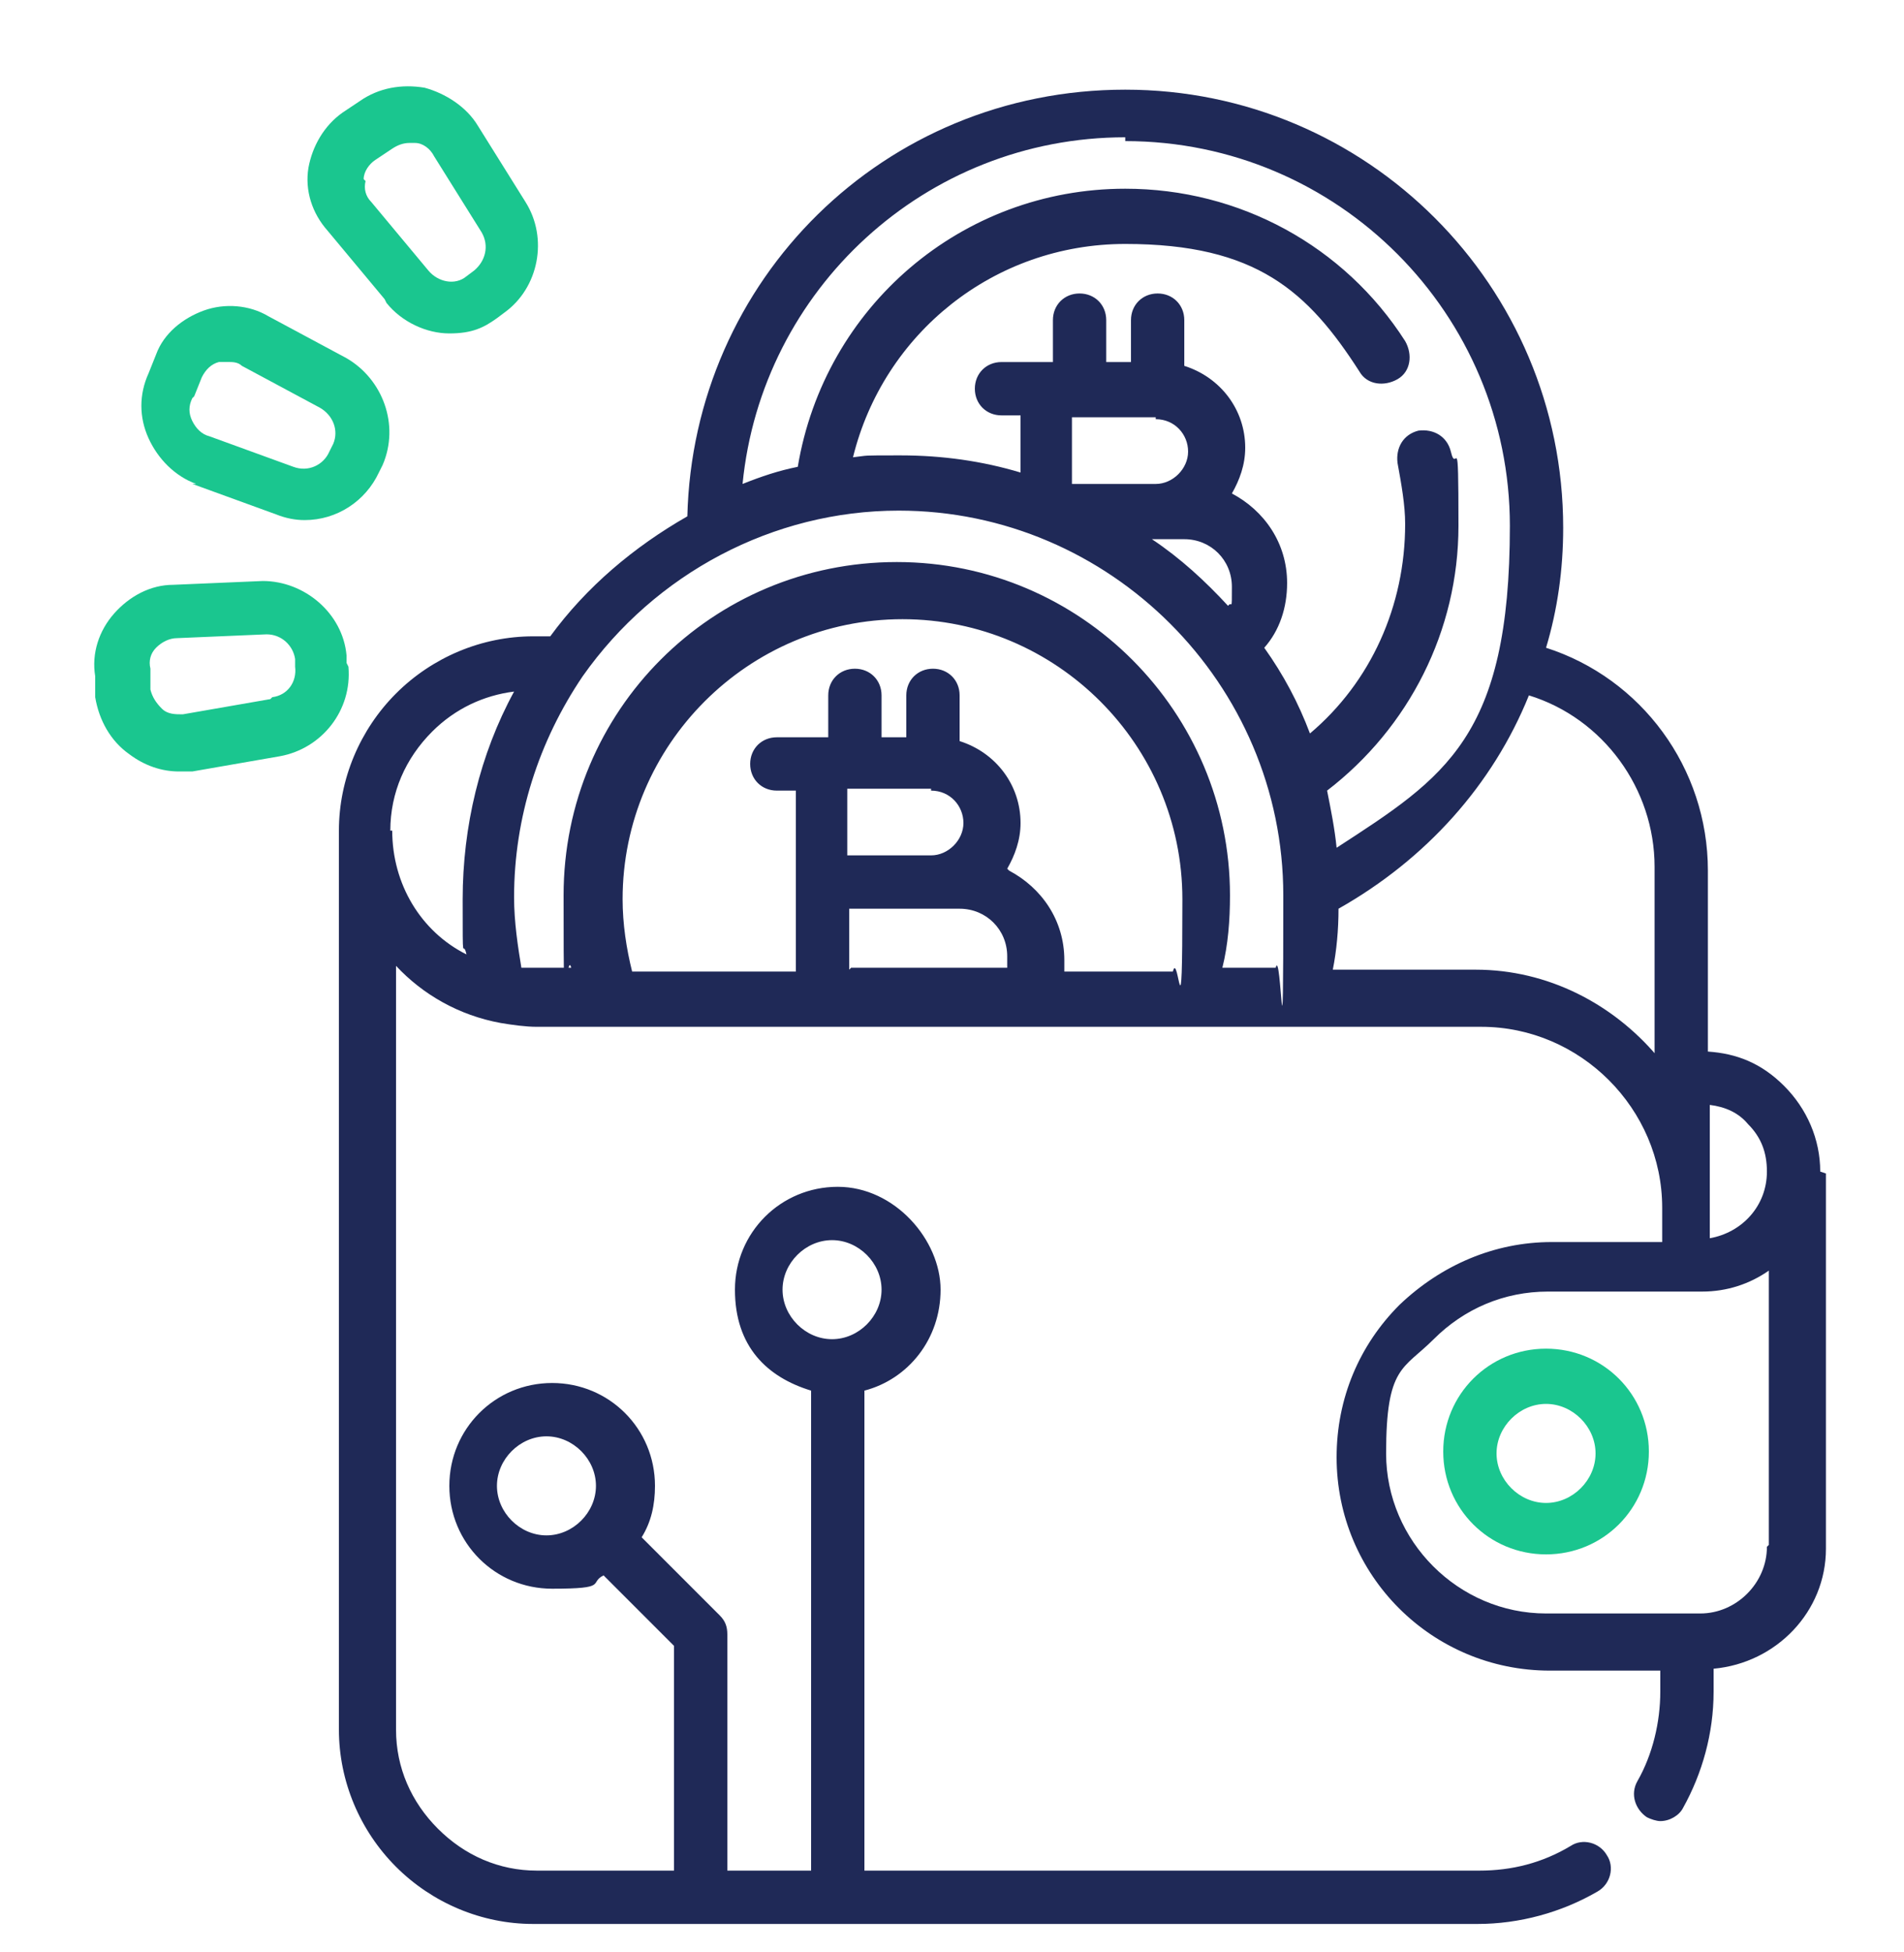 <svg width="40" height="41" viewBox="0 0 40 41" fill="none" xmlns="http://www.w3.org/2000/svg">
<g clip-path="url(#clip0_2995_28023)">
<g clip-path="url(#clip1_2995_28023)">
<g clip-path="url(#clip2_2995_28023)">
<path d="M7.28 13.921V13.761C7.2 12.881 6.4 12.201 5.52 12.201L3.64 12.281C3.16 12.281 2.72 12.521 2.4 12.881C2.08 13.241 1.92 13.721 2 14.201V14.641C2.08 15.121 2.32 15.561 2.72 15.841C3.04 16.081 3.4 16.201 3.76 16.201C4.12 16.201 3.96 16.201 4.04 16.201L5.88 15.881C6.76 15.721 7.4 14.921 7.32 14.001L7.28 13.921ZM5.68 14.681L3.84 15.001C3.68 15.001 3.52 15.001 3.4 14.881C3.28 14.761 3.2 14.641 3.16 14.481V14.041C3.12 13.881 3.16 13.721 3.28 13.601C3.4 13.481 3.56 13.401 3.72 13.401L5.6 13.321C5.92 13.321 6.16 13.561 6.2 13.841V14.001C6.24 14.321 6.04 14.601 5.72 14.641L5.68 14.681Z" fill="#1AC68F"/>
<path d="M4.04 10.162L5.8 10.802C6 10.882 6.2 10.922 6.4 10.922C7.08 10.922 7.68 10.522 7.96 9.922L8.04 9.762C8.4 8.922 8.04 7.962 7.28 7.522L5.64 6.642C5.24 6.402 4.72 6.362 4.28 6.522C3.84 6.682 3.44 7.002 3.28 7.442L3.12 7.842C2.92 8.282 2.92 8.762 3.12 9.202C3.32 9.642 3.68 10.002 4.12 10.162H4.04ZM4.08 8.322L4.24 7.922C4.32 7.762 4.44 7.642 4.6 7.602C4.68 7.602 4.72 7.602 4.8 7.602C4.88 7.602 5 7.602 5.08 7.682L6.72 8.562C7 8.722 7.12 9.042 7 9.322L6.92 9.482C6.8 9.762 6.48 9.922 6.16 9.802L4.4 9.162C4.24 9.122 4.12 9.002 4.04 8.842C3.96 8.682 3.96 8.522 4.04 8.362L4.08 8.322Z" fill="#1AC68F"/>
<path d="M8.12 6.362C8.44 6.762 8.96 7.002 9.44 7.002C9.92 7.002 10.16 6.882 10.44 6.682L10.6 6.562C11.32 6.042 11.52 5.002 11.04 4.242L10.04 2.642C9.8 2.242 9.36 1.962 8.92 1.842C8.44 1.762 7.96 1.842 7.56 2.122L7.2 2.362C6.8 2.642 6.56 3.082 6.48 3.522C6.4 4.002 6.56 4.482 6.88 4.842L8.08 6.282L8.12 6.362ZM7.64 3.762C7.64 3.602 7.76 3.442 7.88 3.362L8.24 3.122C8.36 3.042 8.48 3.002 8.6 3.002C8.72 3.002 8.68 3.002 8.72 3.002C8.88 3.002 9.04 3.122 9.12 3.282L10.12 4.882C10.28 5.162 10.2 5.482 9.96 5.682L9.8 5.802C9.56 6.002 9.2 5.922 9 5.682L7.8 4.242C7.68 4.122 7.64 3.962 7.68 3.802L7.64 3.762Z" fill="#1AC68F"/>
<path d="M38.24 24.603C38.24 23.923 37.96 23.283 37.48 22.803C37 22.323 36.48 22.123 35.88 22.083V18.283C35.88 16.123 34.48 14.243 32.48 13.603C32.72 12.803 32.84 11.963 32.84 11.083C32.84 6.003 28.72 1.883 23.64 1.883C18.56 1.883 14.56 5.883 14.44 10.843C13.32 11.483 12.32 12.323 11.56 13.363H11.2C10.12 13.363 9.08 13.803 8.32 14.563C7.56 15.323 7.12 16.363 7.12 17.443V36.323C7.12 37.403 7.56 38.443 8.32 39.203C9.08 39.963 10.12 40.403 11.2 40.403H31.04C31.92 40.403 32.8 40.163 33.56 39.723C33.84 39.563 33.92 39.203 33.76 38.963C33.6 38.683 33.24 38.603 33 38.763C32.4 39.123 31.76 39.283 31.08 39.283H18.16V29.203C19.08 28.963 19.76 28.123 19.76 27.083C19.76 26.043 18.8 24.923 17.6 24.923C16.4 24.923 15.44 25.883 15.44 27.083C15.44 28.283 16.12 28.923 17.04 29.203V39.283H15.28V34.323C15.28 34.163 15.24 34.043 15.12 33.923L13.48 32.283C13.68 31.963 13.76 31.603 13.76 31.203C13.76 30.003 12.8 29.043 11.6 29.043C10.4 29.043 9.44 30.003 9.44 31.203C9.44 32.403 10.4 33.363 11.6 33.363C12.8 33.363 12.36 33.243 12.68 33.083L14.16 34.563V39.283H11.28C10.48 39.283 9.76 38.963 9.2 38.403C8.64 37.843 8.32 37.123 8.32 36.323V20.283C8.88 20.883 9.64 21.323 10.52 21.483C10.76 21.523 11.04 21.563 11.28 21.563H31.12C33.2 21.563 34.92 23.283 34.92 25.363V26.083H32.6C31.4 26.083 30.28 26.563 29.4 27.403C28.56 28.243 28.08 29.363 28.08 30.603C28.08 33.083 30.08 35.083 32.56 35.083H34.88V35.523C34.88 36.163 34.72 36.843 34.4 37.403C34.24 37.683 34.36 38.003 34.6 38.163C34.68 38.203 34.8 38.243 34.88 38.243C35.08 38.243 35.28 38.123 35.36 37.963C35.76 37.243 36 36.403 36 35.523V35.043C37.32 34.923 38.36 33.843 38.36 32.523V24.643L38.24 24.603ZM16.44 27.083C16.44 26.523 16.92 26.043 17.48 26.043C18.04 26.043 18.52 26.523 18.52 27.083C18.52 27.643 18.04 28.123 17.48 28.123C16.92 28.123 16.44 27.643 16.44 27.083ZM10.44 31.203C10.44 30.643 10.92 30.163 11.48 30.163C12.04 30.163 12.52 30.643 12.52 31.203C12.52 31.763 12.04 32.243 11.48 32.243C10.92 32.243 10.44 31.763 10.44 31.203ZM36.72 23.603C37 23.883 37.12 24.203 37.12 24.603C37.12 25.323 36.6 25.883 35.92 26.003V25.283V23.203C36.24 23.243 36.52 23.363 36.72 23.603ZM23.64 2.963C28.12 2.963 31.72 6.603 31.72 11.043C31.72 15.483 30.36 16.323 28.08 17.803C28.04 17.403 27.96 17.003 27.88 16.603C29.6 15.283 30.64 13.243 30.64 11.043C30.64 8.843 30.6 10.003 30.48 9.483C30.4 9.163 30.12 9.003 29.8 9.043C29.48 9.123 29.32 9.403 29.36 9.723C29.44 10.163 29.52 10.603 29.52 11.003C29.52 12.723 28.8 14.323 27.52 15.403C27.28 14.763 26.96 14.163 26.56 13.603C26.88 13.243 27.04 12.763 27.04 12.243C27.04 11.403 26.56 10.723 25.88 10.363C26.04 10.083 26.16 9.763 26.16 9.403C26.16 8.603 25.64 7.923 24.88 7.683V6.723C24.88 6.403 24.64 6.163 24.32 6.163C24 6.163 23.76 6.403 23.76 6.723V7.603H23.24V6.723C23.24 6.403 23 6.163 22.68 6.163C22.36 6.163 22.12 6.403 22.12 6.723V7.603H21.04C20.72 7.603 20.48 7.843 20.48 8.163C20.48 8.483 20.72 8.723 21.04 8.723H21.44V9.923C20.64 9.683 19.8 9.563 18.92 9.563C18.04 9.563 18.28 9.563 17.92 9.603C18.56 7.003 20.88 5.123 23.64 5.123C26.4 5.123 27.48 6.123 28.56 7.803C28.72 8.083 29.08 8.123 29.36 7.963C29.64 7.803 29.68 7.443 29.52 7.163C28.24 5.163 26.04 3.963 23.64 3.963C20.2 3.963 17.32 6.443 16.76 9.803C16.36 9.883 16 10.003 15.6 10.163C16 6.083 19.44 2.883 23.64 2.883V2.963ZM24.28 8.803C24.68 8.803 24.96 9.123 24.96 9.483C24.96 9.843 24.64 10.163 24.28 10.163H22.52V8.763H24.28V8.803ZM24.88 11.323C25.44 11.323 25.88 11.763 25.88 12.323C25.88 12.883 25.88 12.603 25.8 12.723C25.32 12.203 24.8 11.723 24.2 11.323H24.88ZM8.2 17.443C8.2 16.643 8.52 15.923 9.08 15.363C9.56 14.883 10.16 14.603 10.8 14.523C10.08 15.843 9.72 17.363 9.72 18.883C9.72 20.403 9.72 19.683 9.8 20.043C8.84 19.563 8.24 18.563 8.24 17.443H8.2ZM10.96 20.363C10.88 19.883 10.8 19.363 10.8 18.843C10.8 17.163 11.32 15.563 12.24 14.203C13.76 12.043 16.24 10.723 18.88 10.723C23.32 10.723 26.96 14.363 26.96 18.803C26.96 23.243 26.92 19.843 26.8 20.323H25.68C25.8 19.843 25.84 19.323 25.84 18.803C25.84 14.963 22.72 11.803 18.84 11.803C14.96 11.803 11.84 14.923 11.84 18.803C11.84 22.683 11.88 19.843 12 20.323H11.08C11 20.323 10.96 20.323 10.88 20.323L10.96 20.363ZM17.84 20.363V19.083H20.16C20.72 19.083 21.16 19.523 21.16 20.083C21.16 20.643 21.16 20.243 21.16 20.323H17.88L17.84 20.363ZM19.56 16.603C19.96 16.603 20.24 16.923 20.24 17.283C20.24 17.643 19.92 17.963 19.56 17.963H17.8V16.563H19.56V16.603ZM21.16 18.243C21.32 17.963 21.44 17.643 21.44 17.283C21.44 16.483 20.92 15.803 20.16 15.563V14.603C20.16 14.283 19.92 14.043 19.6 14.043C19.28 14.043 19.04 14.283 19.04 14.603V15.483H18.52V14.603C18.52 14.283 18.28 14.043 17.96 14.043C17.64 14.043 17.4 14.283 17.4 14.603V15.483H16.32C16 15.483 15.76 15.723 15.76 16.043C15.76 16.363 16 16.603 16.32 16.603H16.72V18.563V20.403H13.28C13.16 19.923 13.08 19.403 13.08 18.883C13.08 15.643 15.72 13.003 18.96 13.003C22.2 13.003 24.84 15.643 24.84 18.883C24.84 22.123 24.76 19.923 24.64 20.403H22.36C22.36 20.323 22.36 20.243 22.36 20.163C22.36 19.323 21.88 18.643 21.2 18.283L21.16 18.243ZM34.8 22.163C33.88 21.083 32.52 20.363 31 20.363H28C28.08 19.963 28.12 19.523 28.12 19.083C29.96 18.043 31.36 16.483 32.12 14.603C33.68 15.083 34.76 16.563 34.76 18.203V22.123L34.8 22.163ZM37.12 32.483C37.12 33.243 36.48 33.883 35.72 33.883H32.48C30.64 33.883 29.12 32.363 29.12 30.523C29.12 28.683 29.48 28.763 30.12 28.123C30.76 27.483 31.6 27.123 32.52 27.123H35.76C36.28 27.123 36.76 26.963 37.16 26.683V32.443L37.12 32.483Z" fill="#1F2957"/>
<path d="M32.48 28.322C31.28 28.322 30.32 29.282 30.32 30.482C30.32 31.682 31.28 32.642 32.48 32.642C33.68 32.642 34.64 31.682 34.64 30.482C34.64 29.282 33.68 28.322 32.48 28.322ZM32.48 31.562C31.92 31.562 31.44 31.082 31.44 30.522C31.44 29.962 31.92 29.482 32.48 29.482C33.04 29.482 33.52 29.962 33.52 30.522C33.52 31.082 33.04 31.562 32.48 31.562Z" fill="#1AC68F"/>
</g>
</g>
</g>
<defs>
<clipPath id="clip0_2995_28023">
<rect width="40" height="40" fill="white" transform="translate(0 0.961)"/>
</clipPath>
<clipPath id="clip1_2995_28023">
<rect width="40" height="40" fill="white" transform="translate(0 0.961)"/>
</clipPath>
<clipPath id="clip2_2995_28023">
<rect width="40" height="40" fill="white" transform="translate(0 0.961)"/>
</clipPath>
</defs>
</svg>
